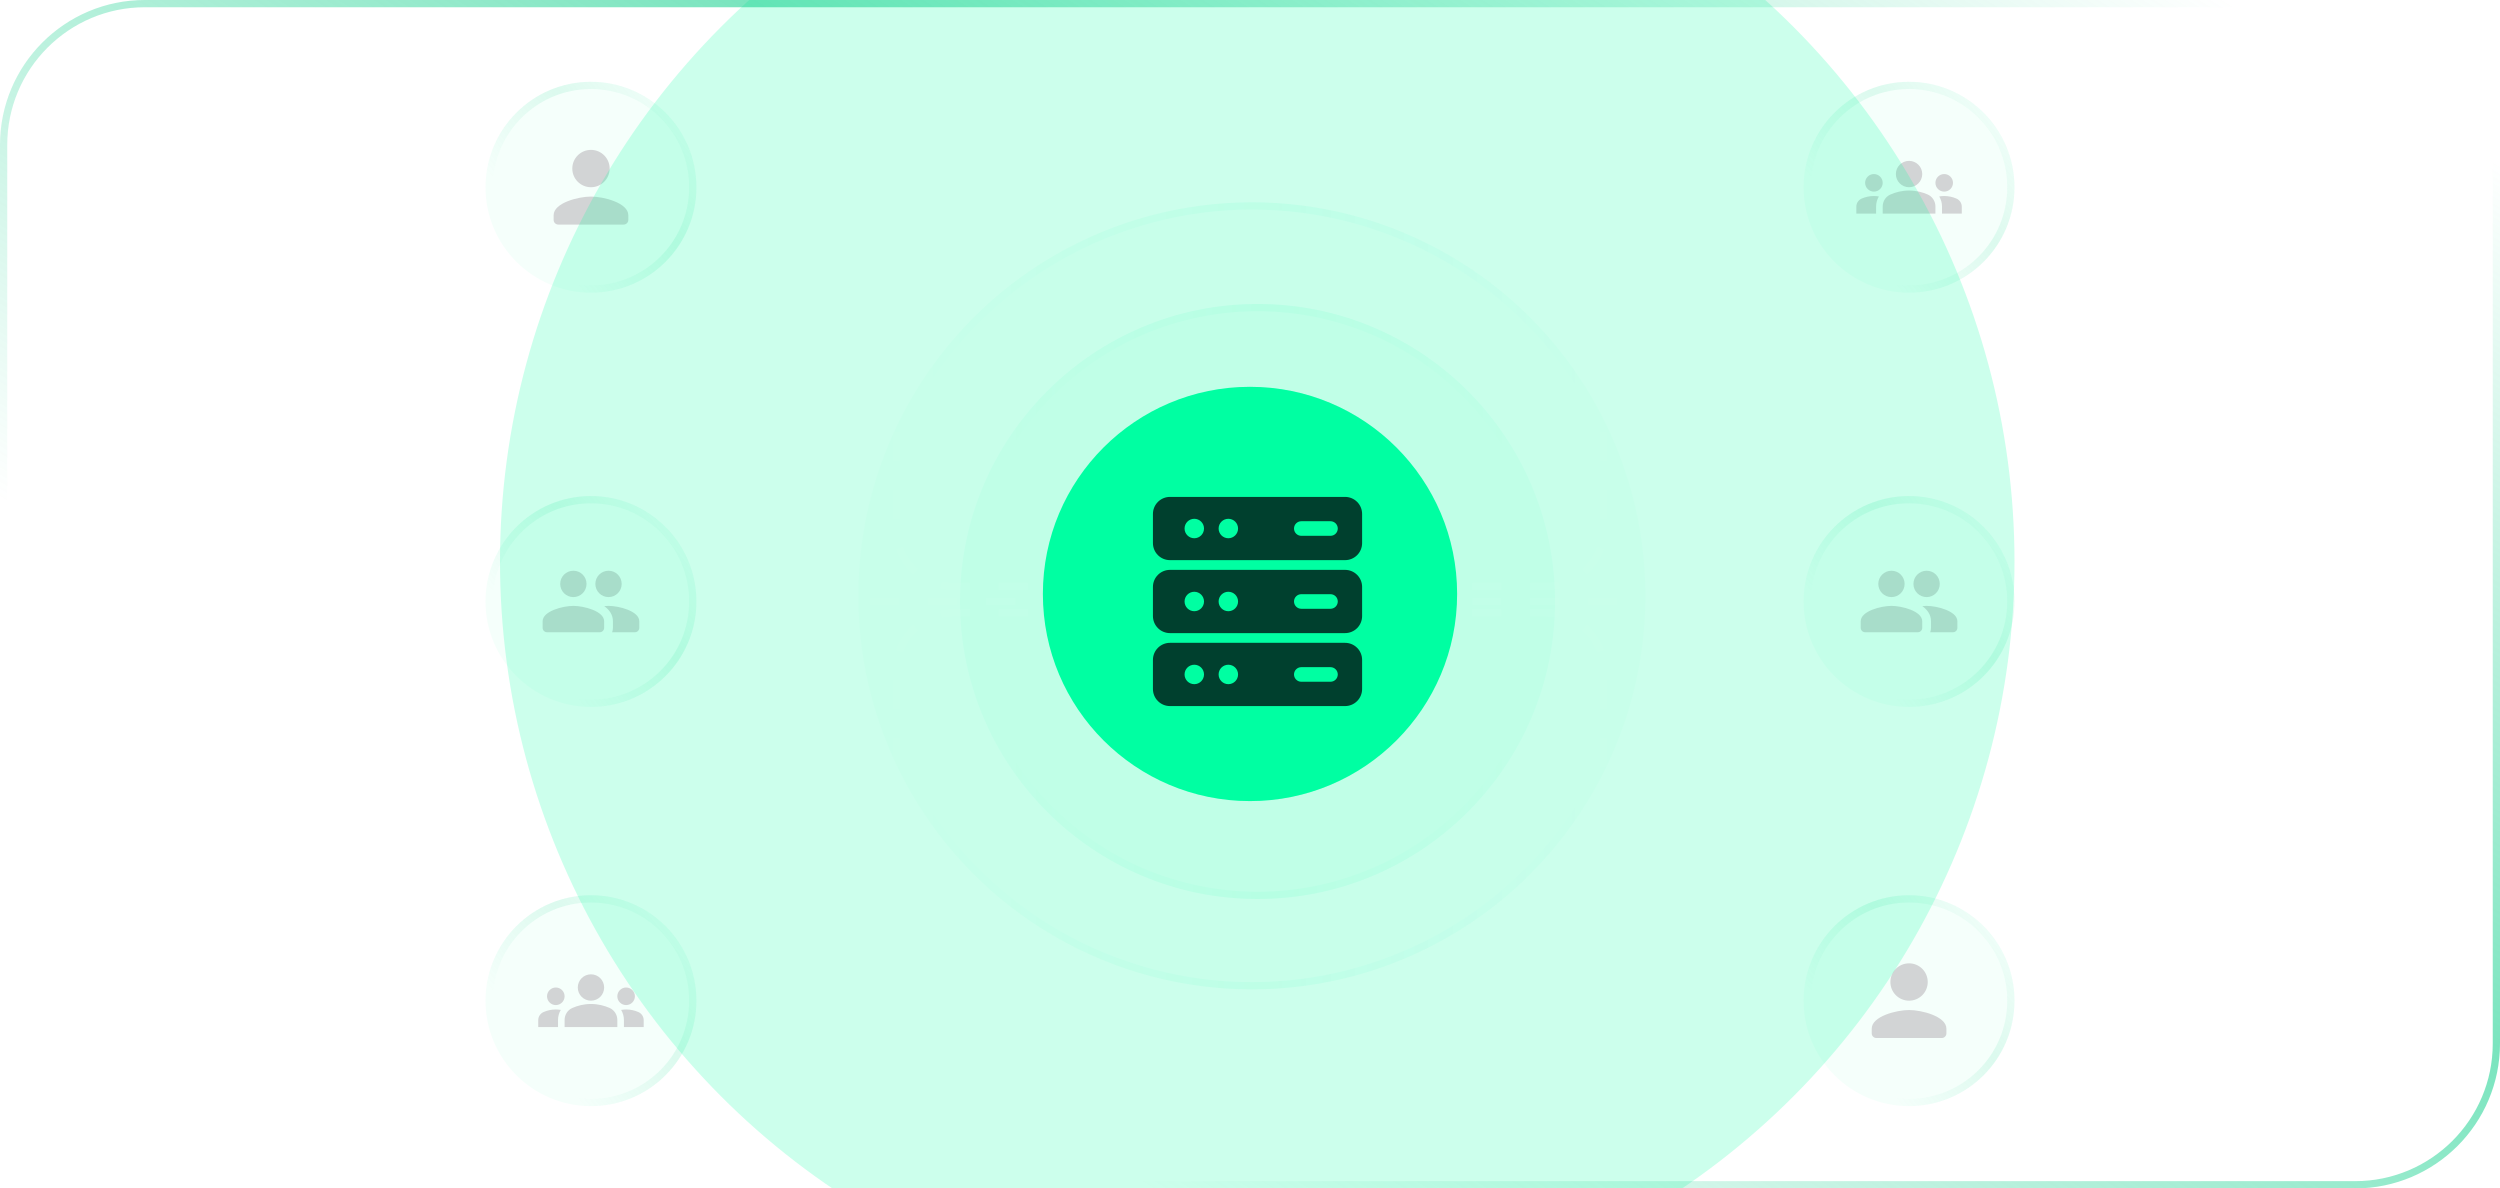 <svg width="345" height="164" viewBox="0 0 345 164" fill="none" xmlns="http://www.w3.org/2000/svg">
<g clip-path="url(#clip0_490_14044)">
<rect width="345" height="164" rx="20" fill="url(#paint0_linear_490_14044)" fill-opacity="0.04"/>
<circle cx="172.76" cy="82.226" r="54.309" fill="#00FFA3" fill-opacity="0.02"/>
<circle cx="172.76" cy="82.226" r="53.809" stroke="url(#paint1_linear_490_14044)" stroke-opacity="0.1"/>
<circle cx="173.539" cy="83.005" r="41.057" fill="#00FFA3" fill-opacity="0.04"/>
<circle cx="173.539" cy="83.005" r="40.557" stroke="url(#paint2_linear_490_14044)" stroke-opacity="0.1"/>
<circle cx="172.5" cy="81.966" r="28.584" fill="#00FFA3"/>
<circle cx="172.5" cy="81.966" r="28.084" stroke="url(#paint3_linear_490_14044)" stroke-opacity="0.4"/>
<path fill-rule="evenodd" clip-rule="evenodd" d="M187.971 70.922C187.971 70.299 187.724 69.702 187.282 69.261C186.842 68.82 186.244 68.573 185.621 68.573C181.038 68.573 166.039 68.573 161.455 68.573C160.832 68.573 160.235 68.82 159.794 69.261C159.353 69.702 159.105 70.299 159.105 70.922V74.95C159.105 75.573 159.353 76.17 159.794 76.611C160.235 77.052 160.832 77.299 161.455 77.299H185.621C186.244 77.299 186.842 77.052 187.282 76.611C187.724 76.17 187.971 75.573 187.971 74.95V70.922ZM164.811 71.593C165.553 71.593 166.154 72.195 166.154 72.936C166.154 73.677 165.553 74.279 164.811 74.279C164.07 74.279 163.469 73.677 163.469 72.936C163.469 72.195 164.07 71.593 164.811 71.593ZM169.51 71.593C170.252 71.593 170.853 72.195 170.853 72.936C170.853 73.677 170.252 74.279 169.51 74.279C168.769 74.279 168.168 73.677 168.168 72.936C168.168 72.195 168.769 71.593 169.51 71.593ZM183.607 71.929H179.58C179.024 71.929 178.573 72.38 178.573 72.936C178.573 73.492 179.024 73.943 179.58 73.943H183.607C184.163 73.943 184.614 73.492 184.614 72.936C184.614 72.38 184.163 71.929 183.607 71.929Z" fill="#001012"/>
<path fill-rule="evenodd" clip-rule="evenodd" d="M187.971 80.992C187.971 80.368 187.724 79.771 187.282 79.331C186.842 78.889 186.244 78.642 185.621 78.642C181.038 78.642 166.039 78.642 161.455 78.642C160.832 78.642 160.235 78.889 159.794 79.331C159.353 79.771 159.105 80.368 159.105 80.992V85.019C159.105 85.642 159.353 86.24 159.794 86.68C160.235 87.122 160.832 87.369 161.455 87.369H185.621C186.244 87.369 186.842 87.122 187.282 86.68C187.724 86.24 187.971 85.642 187.971 85.019V80.992ZM164.811 81.663C165.553 81.663 166.154 82.264 166.154 83.005C166.154 83.746 165.553 84.348 164.811 84.348C164.07 84.348 163.469 83.746 163.469 83.005C163.469 82.264 164.07 81.663 164.811 81.663ZM169.51 81.663C170.252 81.663 170.853 82.264 170.853 83.005C170.853 83.746 170.252 84.348 169.51 84.348C168.769 84.348 168.168 83.746 168.168 83.005C168.168 82.264 168.769 81.663 169.51 81.663ZM183.607 81.998H179.58C179.024 81.998 178.573 82.45 178.573 83.005C178.573 83.561 179.024 84.012 179.58 84.012H183.607C184.163 84.012 184.614 83.561 184.614 83.005C184.614 82.45 184.163 81.998 183.607 81.998Z" fill="#001012"/>
<path fill-rule="evenodd" clip-rule="evenodd" d="M187.971 91.061C187.971 90.438 187.724 89.84 187.282 89.4C186.842 88.958 186.244 88.711 185.621 88.711C181.038 88.711 166.039 88.711 161.455 88.711C160.832 88.711 160.235 88.958 159.794 89.4C159.353 89.84 159.105 90.438 159.105 91.061V95.088C159.105 95.711 159.353 96.309 159.794 96.749C160.235 97.191 160.832 97.438 161.455 97.438H185.621C186.244 97.438 186.842 97.191 187.282 96.749C187.724 96.309 187.971 95.711 187.971 95.088V91.061ZM164.811 91.732C165.553 91.732 166.154 92.333 166.154 93.075C166.154 93.816 165.553 94.417 164.811 94.417C164.07 94.417 163.469 93.816 163.469 93.075C163.469 92.333 164.07 91.732 164.811 91.732ZM169.51 91.732C170.252 91.732 170.853 92.333 170.853 93.075C170.853 93.816 170.252 94.417 169.51 94.417C168.769 94.417 168.168 93.816 168.168 93.075C168.168 92.333 168.769 91.732 169.51 91.732ZM183.607 92.068H179.58C179.024 92.068 178.573 92.519 178.573 93.075C178.573 93.63 179.024 94.082 179.58 94.082H183.607C184.163 94.082 184.614 93.63 184.614 93.075C184.614 92.519 184.163 92.068 183.607 92.068Z" fill="#001012"/>
<path d="M141.837 80.927H131.667C127.249 80.927 123.667 77.345 123.667 72.927V33.838C123.667 29.419 120.085 25.838 115.667 25.838H98.182" stroke="url(#paint4_linear_490_14044)" stroke-linejoin="round" stroke-dasharray="4 4"/>
<path d="M203.163 80.927H213.333C217.751 80.927 221.333 77.345 221.333 72.927V33.838C221.333 29.419 224.915 25.838 229.333 25.838H246.818" stroke="url(#paint5_linear_490_14044)" stroke-linejoin="round" stroke-dasharray="4 4"/>
<path d="M141.837 84.565H131.667C127.249 84.565 123.667 88.146 123.667 92.565V131.653C123.667 136.072 120.085 139.653 115.667 139.653H98.182" stroke="url(#paint6_linear_490_14044)" stroke-linejoin="round" stroke-dasharray="4 4"/>
<path d="M203.163 84.565H213.333C217.751 84.565 221.333 88.146 221.333 92.565V131.653C221.333 136.072 224.915 139.653 229.333 139.653H246.818" stroke="url(#paint7_linear_490_14044)" stroke-linejoin="round" stroke-dasharray="4 4"/>
<circle cx="81.554" cy="138.094" r="14.552" fill="#00FFA3" fill-opacity="0.04"/>
<circle cx="81.554" cy="138.094" r="14.052" stroke="url(#paint8_linear_490_14044)" stroke-opacity="0.2"/>
<g clip-path="url(#clip1_490_14044)">
<path d="M81.553 138.549C82.541 138.549 83.415 138.785 84.124 139.095C84.779 139.386 85.191 140.041 85.191 140.75V141.732H77.915V140.756C77.915 140.041 78.328 139.386 78.982 139.101C79.692 138.785 80.565 138.549 81.553 138.549ZM76.703 138.701C77.37 138.701 77.915 138.155 77.915 137.488C77.915 136.821 77.37 136.275 76.703 136.275C76.036 136.275 75.49 136.821 75.49 137.488C75.49 138.155 76.036 138.701 76.703 138.701ZM77.388 139.368C77.163 139.331 76.939 139.307 76.703 139.307C76.102 139.307 75.532 139.434 75.017 139.659C74.568 139.853 74.277 140.289 74.277 140.78V141.732H77.006V140.756C77.006 140.253 77.145 139.78 77.388 139.368ZM86.404 138.701C87.071 138.701 87.617 138.155 87.617 137.488C87.617 136.821 87.071 136.275 86.404 136.275C85.737 136.275 85.191 136.821 85.191 137.488C85.191 138.155 85.737 138.701 86.404 138.701ZM88.829 140.78C88.829 140.289 88.538 139.853 88.089 139.659C87.574 139.434 87.004 139.307 86.404 139.307C86.167 139.307 85.943 139.331 85.719 139.368C85.961 139.78 86.101 140.253 86.101 140.756V141.732H88.829V140.78ZM81.553 134.456C82.56 134.456 83.372 135.269 83.372 136.275C83.372 137.282 82.56 138.094 81.553 138.094C80.547 138.094 79.734 137.282 79.734 136.275C79.734 135.269 80.547 134.456 81.553 134.456Z" fill="#D2D4D5"/>
</g>
<circle cx="81.554" cy="25.838" r="14.552" fill="#00FFA3" fill-opacity="0.04"/>
<circle cx="81.554" cy="25.838" r="14.052" stroke="url(#paint9_linear_490_14044)" stroke-opacity="0.2"/>
<path fill-rule="evenodd" clip-rule="evenodd" d="M81.554 25.837C82.978 25.837 84.131 24.684 84.131 23.261C84.131 21.837 82.978 20.684 81.554 20.684C80.13 20.684 78.977 21.837 78.977 23.261C78.977 24.684 80.13 25.837 81.554 25.837ZM81.554 27.126C79.834 27.126 76.4 27.989 76.4 29.703V30.347C76.4 30.701 76.69 30.991 77.045 30.991H86.064C86.418 30.991 86.708 30.701 86.708 30.347V29.703C86.708 27.989 83.274 27.126 81.554 27.126Z" fill="#D2D4D5"/>
<circle cx="263.45" cy="138.094" r="14.552" fill="#00FFA3" fill-opacity="0.04"/>
<circle cx="263.45" cy="138.094" r="14.052" stroke="url(#paint10_linear_490_14044)" stroke-opacity="0.2"/>
<path fill-rule="evenodd" clip-rule="evenodd" d="M263.451 138.094C264.874 138.094 266.028 136.941 266.028 135.517C266.028 134.094 264.874 132.941 263.451 132.941C262.027 132.941 260.874 134.094 260.874 135.517C260.874 136.941 262.027 138.094 263.451 138.094ZM263.451 139.383C261.731 139.383 258.297 140.246 258.297 141.96V142.604C258.297 142.958 258.587 143.248 258.941 143.248H267.96C268.314 143.248 268.604 142.958 268.604 142.604V141.96C268.604 140.246 265.171 139.383 263.451 139.383Z" fill="#D2D4D5"/>
<circle cx="263.45" cy="25.838" r="14.552" fill="#00FFA3" fill-opacity="0.04"/>
<circle cx="263.45" cy="25.838" r="14.052" stroke="url(#paint11_linear_490_14044)" stroke-opacity="0.2"/>
<g clip-path="url(#clip2_490_14044)">
<path d="M263.45 26.292C264.438 26.292 265.311 26.529 266.021 26.838C266.675 27.129 267.088 27.784 267.088 28.493V29.475H259.812V28.499C259.812 27.784 260.224 27.129 260.879 26.844C261.588 26.529 262.461 26.292 263.45 26.292ZM258.599 26.444C259.266 26.444 259.812 25.898 259.812 25.231C259.812 24.564 259.266 24.018 258.599 24.018C257.932 24.018 257.386 24.564 257.386 25.231C257.386 25.898 257.932 26.444 258.599 26.444ZM259.284 27.111C259.06 27.074 258.836 27.05 258.599 27.05C257.999 27.05 257.429 27.177 256.914 27.402C256.465 27.596 256.174 28.032 256.174 28.523V29.475H258.902V28.499C258.902 27.996 259.042 27.523 259.284 27.111ZM268.3 26.444C268.967 26.444 269.513 25.898 269.513 25.231C269.513 24.564 268.967 24.018 268.3 24.018C267.633 24.018 267.088 24.564 267.088 25.231C267.088 25.898 267.633 26.444 268.3 26.444ZM270.726 28.523C270.726 28.032 270.435 27.596 269.986 27.402C269.471 27.177 268.901 27.05 268.3 27.05C268.064 27.05 267.839 27.074 267.615 27.111C267.858 27.523 267.997 27.996 267.997 28.499V29.475H270.726V28.523ZM263.45 22.2C264.456 22.2 265.269 23.012 265.269 24.018C265.269 25.025 264.456 25.837 263.45 25.837C262.443 25.837 261.631 25.025 261.631 24.018C261.631 23.012 262.443 22.2 263.45 22.2Z" fill="#D2D4D5"/>
</g>
<circle cx="263.45" cy="83.005" r="14.552" fill="#00FFA3" fill-opacity="0.04"/>
<circle cx="263.45" cy="83.005" r="14.052" stroke="url(#paint12_linear_490_14044)" stroke-opacity="0.2"/>
<path fill-rule="evenodd" clip-rule="evenodd" d="M265.874 82.399C266.881 82.399 267.687 81.587 267.687 80.58C267.687 79.574 266.881 78.761 265.874 78.761C264.868 78.761 264.055 79.574 264.055 80.58C264.055 81.587 264.868 82.399 265.874 82.399ZM261.024 82.399C262.03 82.399 262.836 81.587 262.836 80.58C262.836 79.574 262.03 78.761 261.024 78.761C260.017 78.761 259.205 79.574 259.205 80.58C259.205 81.587 260.017 82.399 261.024 82.399ZM261.024 83.612C259.611 83.612 256.779 84.321 256.779 85.734V86.643C256.779 86.977 257.052 87.25 257.386 87.25H264.662C264.995 87.25 265.268 86.977 265.268 86.643V85.734C265.268 84.321 262.436 83.612 261.024 83.612ZM265.874 83.612C265.698 83.612 265.498 83.624 265.286 83.642C265.298 83.648 265.304 83.66 265.31 83.666C266.001 84.17 266.48 84.843 266.48 85.734V86.643C266.48 86.856 266.438 87.062 266.371 87.25H269.512C269.846 87.25 270.118 86.977 270.118 86.643V85.734C270.118 84.321 267.287 83.612 265.874 83.612Z" fill="#D2D4D5"/>
<circle cx="81.554" cy="83.005" r="14.552" fill="#00FFA3" fill-opacity="0.04"/>
<circle cx="81.554" cy="83.005" r="14.052" stroke="url(#paint13_linear_490_14044)" stroke-opacity="0.2"/>
<path fill-rule="evenodd" clip-rule="evenodd" d="M83.978 82.399C84.984 82.399 85.791 81.587 85.791 80.58C85.791 79.574 84.984 78.761 83.978 78.761C82.971 78.761 82.159 79.574 82.159 80.58C82.159 81.587 82.971 82.399 83.978 82.399ZM79.127 82.399C80.134 82.399 80.94 81.587 80.94 80.58C80.94 79.574 80.134 78.761 79.127 78.761C78.121 78.761 77.308 79.574 77.308 80.58C77.308 81.587 78.121 82.399 79.127 82.399ZM79.127 83.612C77.714 83.612 74.883 84.321 74.883 85.734V86.643C74.883 86.977 75.156 87.25 75.489 87.25H82.765C83.099 87.25 83.371 86.977 83.371 86.643V85.734C83.371 84.321 80.54 83.612 79.127 83.612ZM83.978 83.612C83.802 83.612 83.602 83.624 83.389 83.642C83.402 83.648 83.408 83.66 83.414 83.666C84.105 84.17 84.584 84.843 84.584 85.734V86.643C84.584 86.856 84.541 87.062 84.475 87.25H87.616C87.949 87.25 88.222 86.977 88.222 86.643V85.734C88.222 84.321 85.39 83.612 83.978 83.612Z" fill="#D2D4D5"/>
<path d="M96.106 83.005L141.84 83.005" stroke="url(#paint14_linear_490_14044)" stroke-linejoin="round" stroke-dasharray="4 4"/>
<path d="M203.164 83.005H248.898" stroke="url(#paint15_linear_490_14044)" stroke-linejoin="round" stroke-dasharray="4 4"/>
<g filter="url(#filter0_f_490_14044)">
<circle cx="173.5" cy="77.5" r="104.5" fill="#00FFA3" fill-opacity="0.2"/>
</g>
</g>
<rect x="0.5" y="0.5" width="344" height="163" rx="19.5" stroke="url(#paint16_linear_490_14044)"/>
<defs>
<filter id="filter0_f_490_14044" x="-131" y="-227" width="609" height="609" filterUnits="userSpaceOnUse" color-interpolation-filters="sRGB">
<feFlood flood-opacity="0" result="BackgroundImageFix"/>
<feBlend mode="normal" in="SourceGraphic" in2="BackgroundImageFix" result="shape"/>
<feGaussianBlur stdDeviation="100" result="effect1_foregroundBlur_490_14044"/>
</filter>
<linearGradient id="paint0_linear_490_14044" x1="411.728" y1="-40.18" x2="287.994" y2="312.227" gradientUnits="userSpaceOnUse">
<stop stop-color="white"/>
<stop offset="0.568" stop-color="white" stop-opacity="0.51"/>
<stop offset="1" stop-color="white" stop-opacity="0"/>
</linearGradient>
<linearGradient id="paint1_linear_490_14044" x1="126.937" y1="136.535" x2="219.008" y2="136.535" gradientUnits="userSpaceOnUse">
<stop stop-color="#00FFA3" stop-opacity="0"/>
<stop offset="0.515" stop-color="#00FFA3" stop-opacity="0.52"/>
<stop offset="1" stop-color="#22D3EE" stop-opacity="0"/>
</linearGradient>
<linearGradient id="paint2_linear_490_14044" x1="138.898" y1="124.062" x2="208.502" y2="124.062" gradientUnits="userSpaceOnUse">
<stop stop-color="#00FFA3" stop-opacity="0"/>
<stop offset="0.515" stop-color="#00FFA3" stop-opacity="0.52"/>
<stop offset="1" stop-color="#00FFA3" stop-opacity="0"/>
</linearGradient>
<linearGradient id="paint3_linear_490_14044" x1="148.382" y1="110.55" x2="196.841" y2="110.55" gradientUnits="userSpaceOnUse">
<stop stop-color="#00FFA3" stop-opacity="0"/>
<stop offset="0.515" stop-color="#00FFA3" stop-opacity="0.52"/>
<stop offset="1" stop-color="#00FFA3" stop-opacity="0"/>
</linearGradient>
<linearGradient id="paint4_linear_490_14044" x1="100.986" y1="77.025" x2="121.951" y2="76.629" gradientUnits="userSpaceOnUse">
<stop stop-color="white" stop-opacity="0.12"/>
<stop offset="0.528" stop-color="white" stop-opacity="0.17"/>
<stop offset="1" stop-color="white" stop-opacity="0.2"/>
</linearGradient>
<linearGradient id="paint5_linear_490_14044" x1="244.014" y1="77.025" x2="223.049" y2="76.629" gradientUnits="userSpaceOnUse">
<stop stop-color="white" stop-opacity="0.12"/>
<stop offset="0.528" stop-color="white" stop-opacity="0.17"/>
<stop offset="1" stop-color="white" stop-opacity="0.2"/>
</linearGradient>
<linearGradient id="paint6_linear_490_14044" x1="100.986" y1="88.466" x2="121.951" y2="88.862" gradientUnits="userSpaceOnUse">
<stop stop-color="white" stop-opacity="0.12"/>
<stop offset="0.528" stop-color="white" stop-opacity="0.17"/>
<stop offset="1" stop-color="white" stop-opacity="0.2"/>
</linearGradient>
<linearGradient id="paint7_linear_490_14044" x1="244.014" y1="88.466" x2="223.049" y2="88.862" gradientUnits="userSpaceOnUse">
<stop stop-color="white" stop-opacity="0.12"/>
<stop offset="0.528" stop-color="white" stop-opacity="0.17"/>
<stop offset="1" stop-color="white" stop-opacity="0.2"/>
</linearGradient>
<linearGradient id="paint8_linear_490_14044" x1="85.266" y1="158.814" x2="107.14" y2="141.474" gradientUnits="userSpaceOnUse">
<stop stop-color="#00CC83" stop-opacity="0"/>
<stop offset="0.515" stop-color="#00CC83" stop-opacity="0.52"/>
<stop offset="1" stop-color="#00CC83" stop-opacity="0"/>
</linearGradient>
<linearGradient id="paint9_linear_490_14044" x1="85.266" y1="46.557" x2="107.14" y2="29.218" gradientUnits="userSpaceOnUse">
<stop stop-color="#00CC83" stop-opacity="0"/>
<stop offset="0.515" stop-color="#00CC83" stop-opacity="0.52"/>
<stop offset="1" stop-color="#00CC83" stop-opacity="0"/>
</linearGradient>
<linearGradient id="paint10_linear_490_14044" x1="267.162" y1="158.814" x2="289.036" y2="141.474" gradientUnits="userSpaceOnUse">
<stop stop-color="#00CC83" stop-opacity="0"/>
<stop offset="0.515" stop-color="#00CC83" stop-opacity="0.52"/>
<stop offset="1" stop-color="#00CC83" stop-opacity="0"/>
</linearGradient>
<linearGradient id="paint11_linear_490_14044" x1="267.162" y1="46.557" x2="289.036" y2="29.218" gradientUnits="userSpaceOnUse">
<stop stop-color="#00CC83" stop-opacity="0"/>
<stop offset="0.515" stop-color="#00CC83" stop-opacity="0.52"/>
<stop offset="1" stop-color="#00CC83" stop-opacity="0"/>
</linearGradient>
<linearGradient id="paint12_linear_490_14044" x1="267.162" y1="103.725" x2="289.036" y2="86.385" gradientUnits="userSpaceOnUse">
<stop stop-color="#00CC83" stop-opacity="0"/>
<stop offset="0.515" stop-color="#00CC83" stop-opacity="0.52"/>
<stop offset="1" stop-color="#00CC83" stop-opacity="0"/>
</linearGradient>
<linearGradient id="paint13_linear_490_14044" x1="85.266" y1="103.725" x2="107.14" y2="86.385" gradientUnits="userSpaceOnUse">
<stop stop-color="#00CC83" stop-opacity="0"/>
<stop offset="0.515" stop-color="#00CC83" stop-opacity="0.52"/>
<stop offset="1" stop-color="#00CC83" stop-opacity="0"/>
</linearGradient>
<linearGradient id="paint14_linear_490_14044" x1="99.043" y1="83.076" x2="109.077" y2="94.021" gradientUnits="userSpaceOnUse">
<stop stop-color="white" stop-opacity="0.12"/>
<stop offset="0.528" stop-color="white" stop-opacity="0.17"/>
<stop offset="1" stop-color="white" stop-opacity="0.2"/>
</linearGradient>
<linearGradient id="paint15_linear_490_14044" x1="206.102" y1="83.076" x2="216.136" y2="94.021" gradientUnits="userSpaceOnUse">
<stop stop-color="white" stop-opacity="0.12"/>
<stop offset="0.528" stop-color="white" stop-opacity="0.17"/>
<stop offset="1" stop-color="white" stop-opacity="0.2"/>
</linearGradient>
<linearGradient id="paint16_linear_490_14044" x1="216.5" y1="198.756" x2="328.182" y2="12.521" gradientUnits="userSpaceOnUse">
<stop stop-color="#00CC83" stop-opacity="0"/>
<stop offset="0.515" stop-color="#00CC83" stop-opacity="0.52"/>
<stop offset="1" stop-color="#00CC83" stop-opacity="0"/>
</linearGradient>
<clipPath id="clip0_490_14044">
<rect width="345" height="164" rx="20" fill="white"/>
</clipPath>
<clipPath id="clip1_490_14044">
<rect width="14.552" height="14.552" fill="white" transform="translate(74.277 130.818)"/>
</clipPath>
<clipPath id="clip2_490_14044">
<rect width="14.552" height="14.552" fill="white" transform="translate(256.174 18.561)"/>
</clipPath>
</defs>
</svg>
